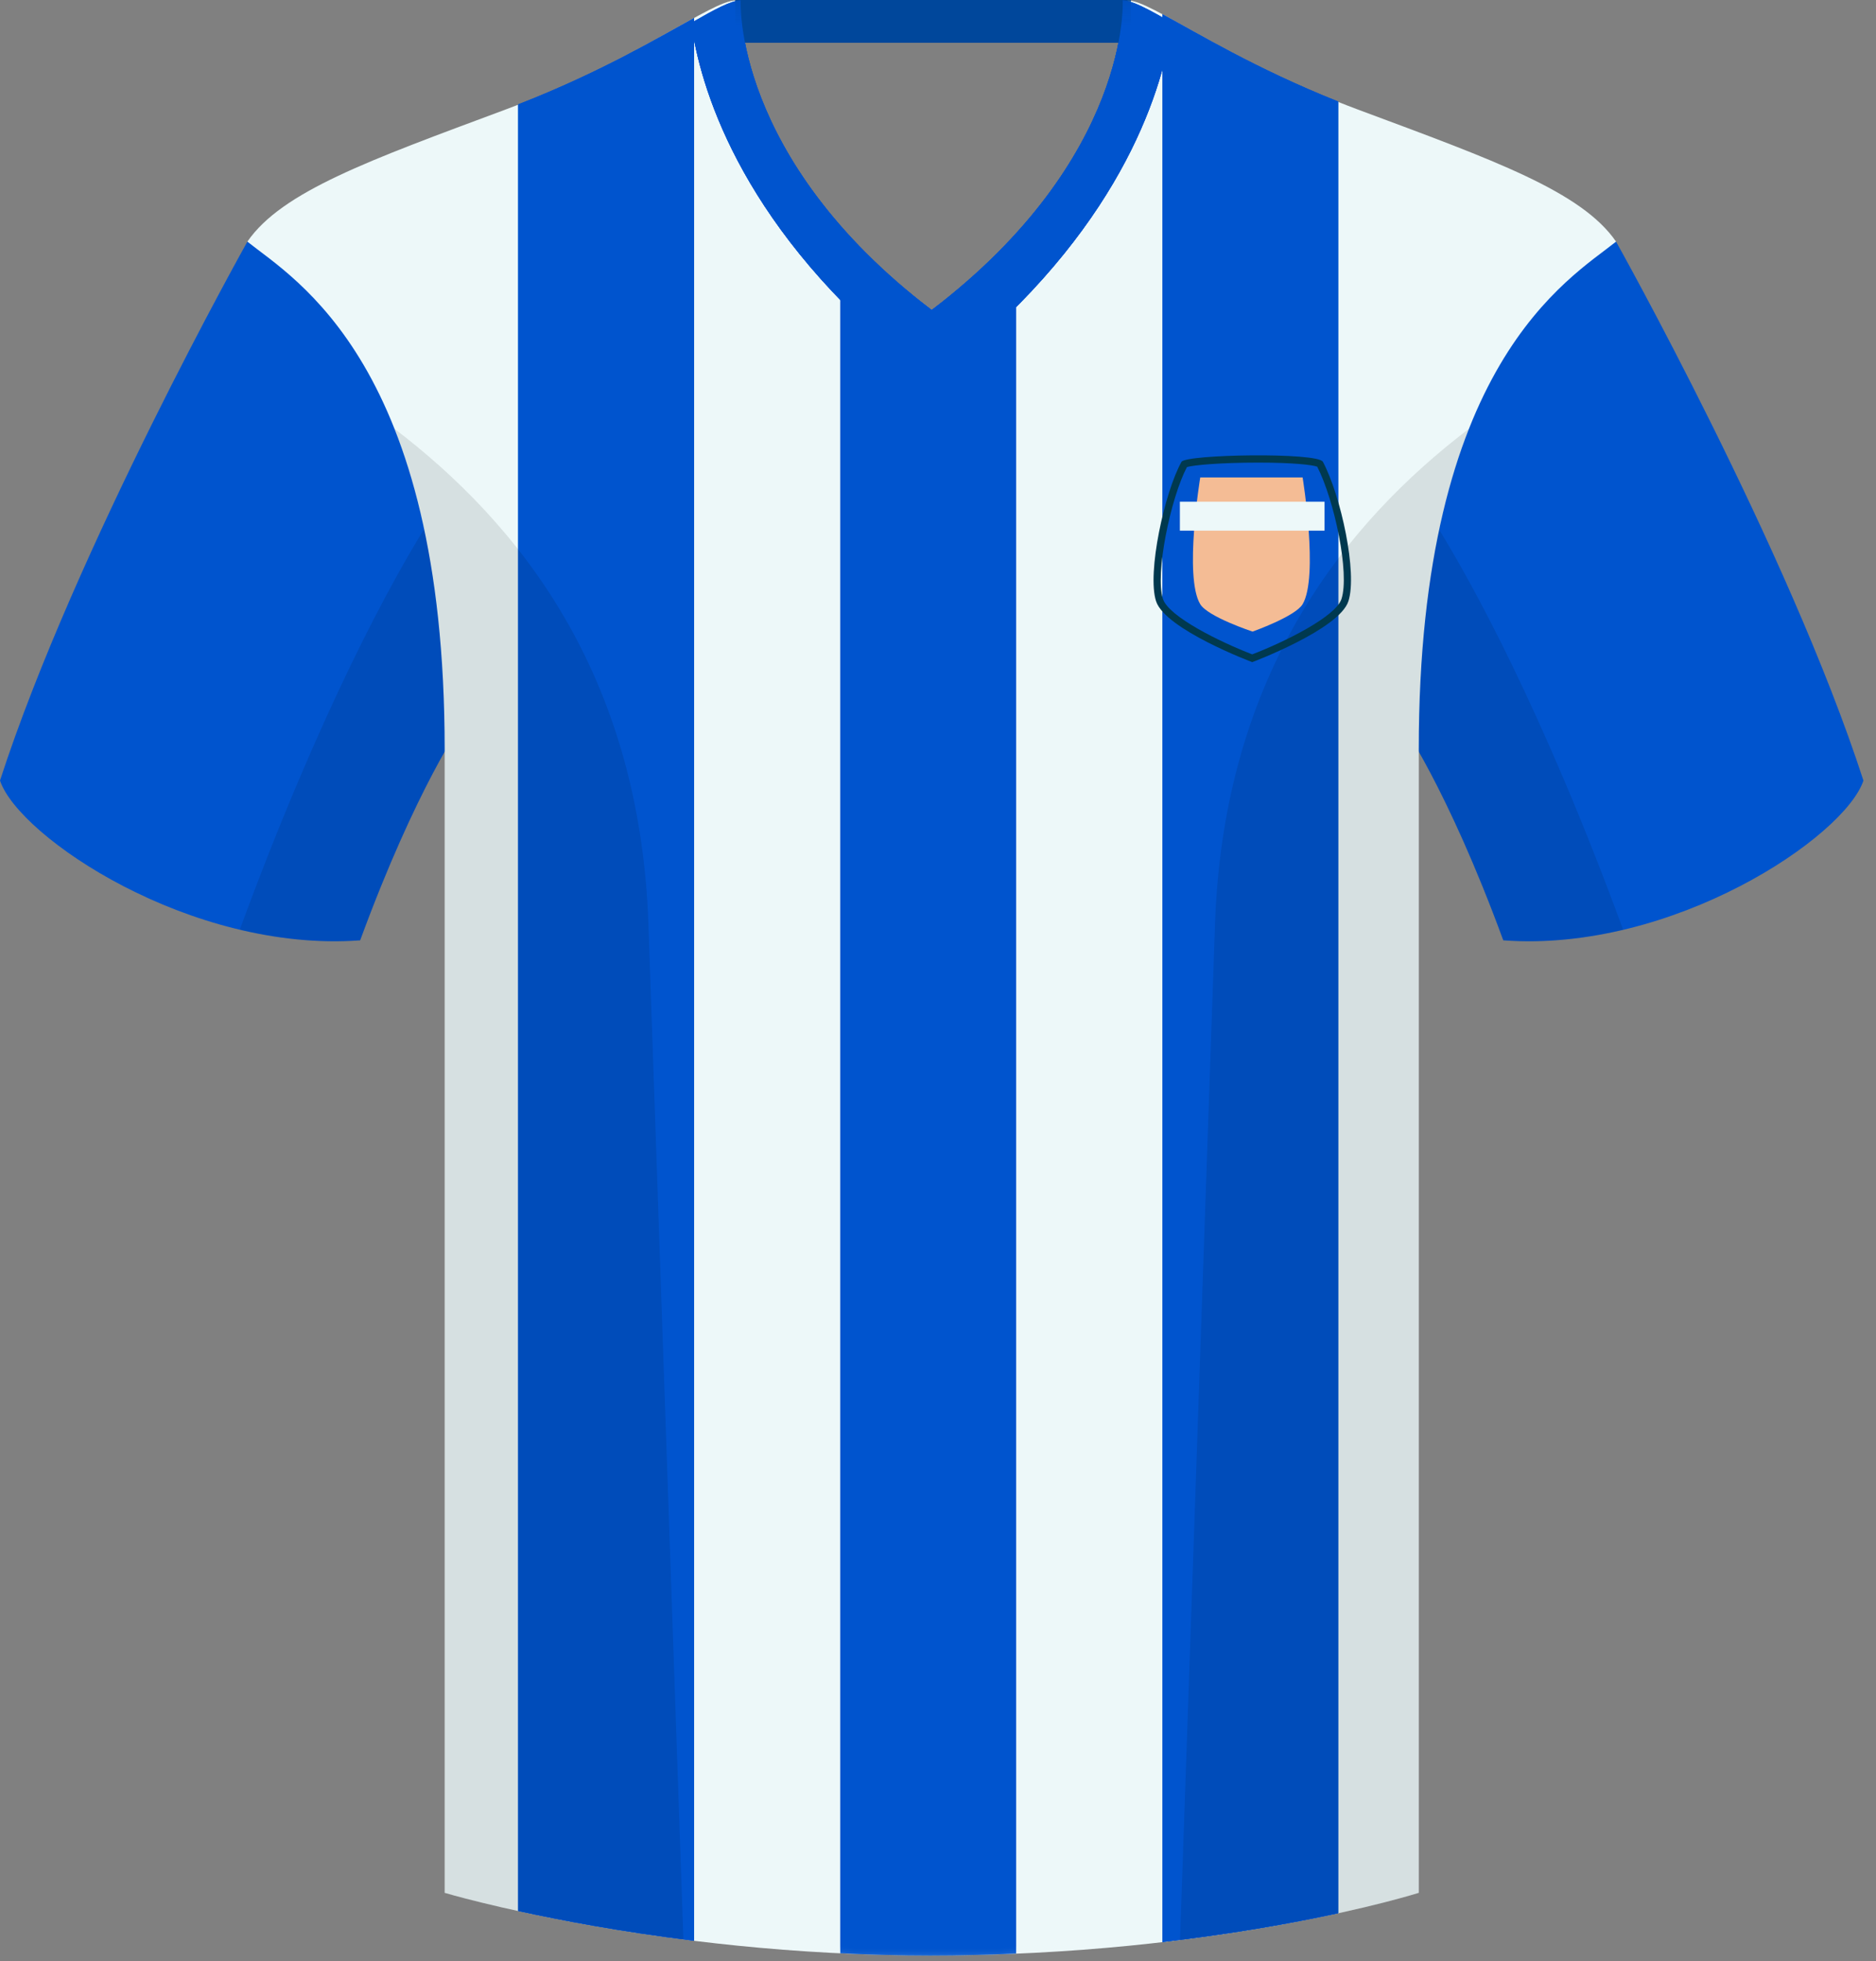<?xml version="1.0" encoding="UTF-8"?>
<svg width="89px" height="93px" viewBox="0 0 89 93" version="1.1" xmlns="http://www.w3.org/2000/svg" xmlns:xlink="http://www.w3.org/1999/xlink">
    <rect x="0" y="0" width="89" height="93" fill="#808080" stroke="none"/>
    <!-- Generator: Sketch 46.1 (44463) - http://www.bohemiancoding.com/sketch -->
    <title>uvs</title>
    <desc>Created with Sketch.</desc>
    <defs>
        <polygon id="path-1" points="9.205 82 0.867 82 0.867 0.071 9.205 0.071"></polygon>
        <polygon id="path-3" points="0 93 88.404 93 88.404 0.273 0 0.273"></polygon>
    </defs>
    <g id="Page-1" stroke="none" stroke-width="1" fill="none" fill-rule="evenodd">
        <g id="uvs" transform="translate(0, -1)">
            <polygon id="Fill-1" fill="#00479B" points="34.879 3.022 53.65 3.022 53.65 1 34.879 1"></polygon>
            <g id="Group-41" transform="translate(0, 0.727)">
                <path d="M11.736,11.731 C22.583,15.446 21.988,34.462 21.988,34.462 C21.988,34.462 19.759,37.584 17.086,44.862 C9.062,45.458 0.89,39.961 0,37.286 C3.566,26.292 11.736,11.731 11.736,11.731 Z" id="Fill-2" fill="#0054CE"></path>
                <path d="M76.668,11.731 C76.668,11.731 84.838,26.292 88.404,37.286 C87.514,39.961 79.342,45.458 71.318,44.862 C68.646,37.584 66.416,34.462 66.416,34.462 C66.416,34.462 65.821,15.446 76.668,11.731" id="Fill-4" fill="#0054CE"></path>
                <path d="M64.484,5.491 C58.095,3.114 54.678,0.292 53.49,0.292 C53.49,0.292 53.917,7.75 44.201,14.976 C34.488,7.75 34.914,0.292 34.914,0.292 C33.724,0.292 30.308,3.114 23.92,5.491 C17.531,7.869 13.371,9.354 11.736,11.731 C13.964,13.514 21.096,17.525 21.096,35.801 L21.096,90.028 C21.096,90.028 31.05,93 44.125,93 C57.943,93 67.308,90.028 67.308,90.028 L67.308,35.801 C67.308,17.525 74.439,13.514 76.668,11.731 C75.033,9.354 70.874,7.869 64.484,5.491" id="Fill-8" fill="#EDF8F9"></path>
                <path d="M24.587,90.89 C26.637,91.339 29.485,91.879 32.928,92.301 L32.928,1.13 C31.192,2.087 28.471,3.709 24.587,5.223 L24.587,90.89 Z" id="Fill-10" fill="#0054CE"></path>
                <g id="Group-14" transform="translate(39, 11)">
                    <mask id="mask-2" fill="white">
                        <use xlink:href="#path-1"></use>
                    </mask>
                    <g id="Clip-13"></g>
                    <path d="M9.205,81.906 L9.205,0.42 C8.107,1.59 6.805,2.784 5.203,3.976 C3.441,2.668 2.023,1.35 0.867,0.071 L0.867,81.891 C2.242,81.958 3.66,82.001 5.125,82.001 C6.539,82.001 7.892,81.963 9.205,81.906" id="Fill-12" fill="#0054CE" mask="url(#mask-2)"></path>
                </g>
                <path d="M63.484,5.089 C59.527,3.512 56.81,1.844 55.144,0.949 L55.144,92.362 C58.586,91.964 61.421,91.444 63.484,90.995 L63.484,5.089 Z" id="Fill-15" fill="#0054CE"></path>
                <path d="M42.638,17.076 L44.199,18.29 L45.765,17.076 C53.402,10.651 55.199,4.305 55.611,1.36 C54.483,0.713 53.708,0.292 53.263,0.292 C53.263,0.292 53.679,7.75 44.2,14.976 C34.724,7.75 35.14,0.292 35.14,0.292 C34.695,0.292 33.921,0.713 32.792,1.36 C33.204,4.305 34.999,10.651 42.638,17.076" id="Fill-17" fill="#0054CE"></path>
                <path d="M61.798,28.923 C61.453,29.505 59.423,30.222 59.423,30.222 C59.423,30.222 57.303,29.524 56.941,28.923 C56.16,27.638 56.941,22.913 56.941,22.913 L61.798,22.913 C61.798,22.913 62.566,27.631 61.798,28.923" id="Fill-19" fill="#F4BC95"></path>
                <mask id="mask-4" fill="white">
                    <use xlink:href="#path-3"></use>
                </mask>
                <g id="Clip-22"></g>
                <polygon id="Fill-21" fill="#EDF8F9" mask="url(#mask-4)" points="55.975 25.436 62.838 25.436 62.838 24.064 55.975 24.064"></polygon>
                <polygon id="Fill-23" fill="#00479B" mask="url(#mask-4)" points="34.879 2.295 53.65 2.295 53.65 0.273 34.879 0.273"></polygon>
                <path d="M24.587,90.89 C26.637,91.339 29.485,91.879 32.928,92.301 L32.928,1.13 C31.192,2.087 28.471,3.709 24.587,5.223 L24.587,90.89 Z" id="Fill-24" fill="#0054CE" mask="url(#mask-4)"></path>
                <path d="M48.205,92.906 L48.205,11.42 C47.107,12.59 45.805,13.784 44.203,14.976 C42.441,13.668 41.023,12.35 39.867,11.071 L39.867,92.891 C41.242,92.958 42.66,93.001 44.125,93.001 C45.539,93.001 46.892,92.963 48.205,92.906" id="Fill-25" fill="#0054CE" mask="url(#mask-4)"></path>
                <path d="M63.484,5.089 C59.527,3.512 56.81,1.844 55.144,0.949 L55.144,92.362 C58.586,91.964 61.421,91.444 63.484,90.995 L63.484,5.089 Z" id="Fill-26" fill="#0054CE" mask="url(#mask-4)"></path>
                <path d="M42.638,17.076 L44.199,18.29 L45.765,17.076 C53.402,10.651 55.199,4.305 55.611,1.36 C54.483,0.713 53.708,0.292 53.263,0.292 C53.263,0.292 53.679,7.75 44.2,14.976 C34.724,7.75 35.14,0.292 35.14,0.292 C34.695,0.292 33.921,0.713 32.792,1.36 C33.204,4.305 34.999,10.651 42.638,17.076" id="Fill-27" fill="#0054CE" mask="url(#mask-4)"></path>
                <path d="M61.798,28.923 C61.453,29.505 59.423,30.222 59.423,30.222 C59.423,30.222 57.303,29.524 56.941,28.923 C56.16,27.638 56.941,22.913 56.941,22.913 L61.798,22.913 C61.798,22.913 62.566,27.631 61.798,28.923" id="Fill-28" fill="#F4BC95" mask="url(#mask-4)"></path>
                <polygon id="Fill-29" fill="#EDF8F9" mask="url(#mask-4)" points="55.975 25.436 62.838 25.436 62.838 24.064 55.975 24.064"></polygon>
                <polygon id="Fill-30" fill="#00479B" mask="url(#mask-4)" points="34.879 2.295 53.65 2.295 53.65 0.273 34.879 0.273"></polygon>
                <path d="M24.587,90.89 C26.637,91.339 29.485,91.879 32.928,92.301 L32.928,1.13 C31.192,2.087 28.471,3.709 24.587,5.223 L24.587,90.89 Z" id="Fill-31" fill="#0054CE" mask="url(#mask-4)"></path>
                <path d="M48.205,92.906 L48.205,11.42 C47.107,12.59 45.805,13.784 44.203,14.976 C42.441,13.668 41.023,12.35 39.867,11.071 L39.867,92.891 C41.242,92.958 42.66,93.001 44.125,93.001 C45.539,93.001 46.892,92.963 48.205,92.906" id="Fill-32" fill="#0054CE" mask="url(#mask-4)"></path>
                <path d="M63.484,5.089 C59.527,3.512 56.81,1.844 55.144,0.949 L55.144,92.362 C58.586,91.964 61.421,91.444 63.484,90.995 L63.484,5.089 Z" id="Fill-33" fill="#0054CE" mask="url(#mask-4)"></path>
                <path d="M42.638,17.076 L44.199,18.29 L45.765,17.076 C53.402,10.651 55.199,4.305 55.611,1.36 C54.483,0.713 53.708,0.292 53.263,0.292 C53.263,0.292 53.679,7.75 44.2,14.976 C34.724,7.75 35.14,0.292 35.14,0.292 C34.695,0.292 33.921,0.713 32.792,1.36 C33.204,4.305 34.999,10.651 42.638,17.076" id="Fill-34" fill="#0054CE" mask="url(#mask-4)"></path>
                <g id="Group-37" opacity="0.1" mask="url(#mask-4)" fill="#000000">
                    <g transform="translate(11, 20)">
                        <path d="M57.279,5.398 C57.667,3.565 58.148,1.974 58.689,0.605 C52.872,5.036 47.054,12.143 46.642,24.094 C46.13,38.954 45.359,61.314 44.982,72.263 C52.019,71.382 56.307,70.029 56.307,70.029 L56.307,15.916 C57.199,17.488 58.673,20.385 60.317,24.862 C62.239,25.005 64.166,24.791 66.003,24.357 C62.134,13.831 58.756,7.798 57.279,5.398" id="Fill-35"></path>
                        <path d="M21.421,72.235 C21.044,61.276 20.273,38.941 19.762,24.094 C19.349,12.143 13.53,5.037 7.715,0.605 C8.252,1.966 8.732,3.546 9.117,5.366 C7.66,7.73 4.269,13.76 0.377,24.353 C2.219,24.79 4.157,25.006 6.087,24.863 C7.731,20.385 9.204,17.487 10.097,15.915 L10.097,70.028 C10.097,70.028 14.562,71.354 21.421,72.235" id="Fill-36"></path>
                    </g>
                </g>
                <path d="M63.642,28.675 C63.37,29.514 60.952,30.708 59.408,31.302 C57.863,30.708 55.445,29.514 55.172,28.675 C54.786,27.486 55.536,23.889 56.31,22.42 C56.626,22.326 57.888,22.209 59.698,22.209 C61.384,22.209 62.263,22.319 62.491,22.402 C63.308,23.998 64.037,27.461 63.642,28.675 M62.761,22.172 C62.515,21.71 56.252,21.816 56.052,22.172 C55.249,23.606 54.409,27.442 54.845,28.781 C55.28,30.122 59.408,31.671 59.408,31.671 C59.408,31.671 63.535,30.122 63.97,28.781 C64.406,27.442 63.614,23.779 62.761,22.172" id="Fill-38" fill="#00394F" mask="url(#mask-4)"></path>
                <path d="M61.798,28.923 C61.453,29.505 59.423,30.222 59.423,30.222 C59.423,30.222 57.303,29.524 56.941,28.923 C56.16,27.638 56.941,22.913 56.941,22.913 L61.798,22.913 C61.798,22.913 62.566,27.631 61.798,28.923" id="Fill-39" fill="#F4BC95" mask="url(#mask-4)"></path>
                <polygon id="Fill-40" fill="#EDF8F9" mask="url(#mask-4)" points="55.975 25.436 62.838 25.436 62.838 24.064 55.975 24.064"></polygon>
            </g>
        </g>
    </g>
</svg>